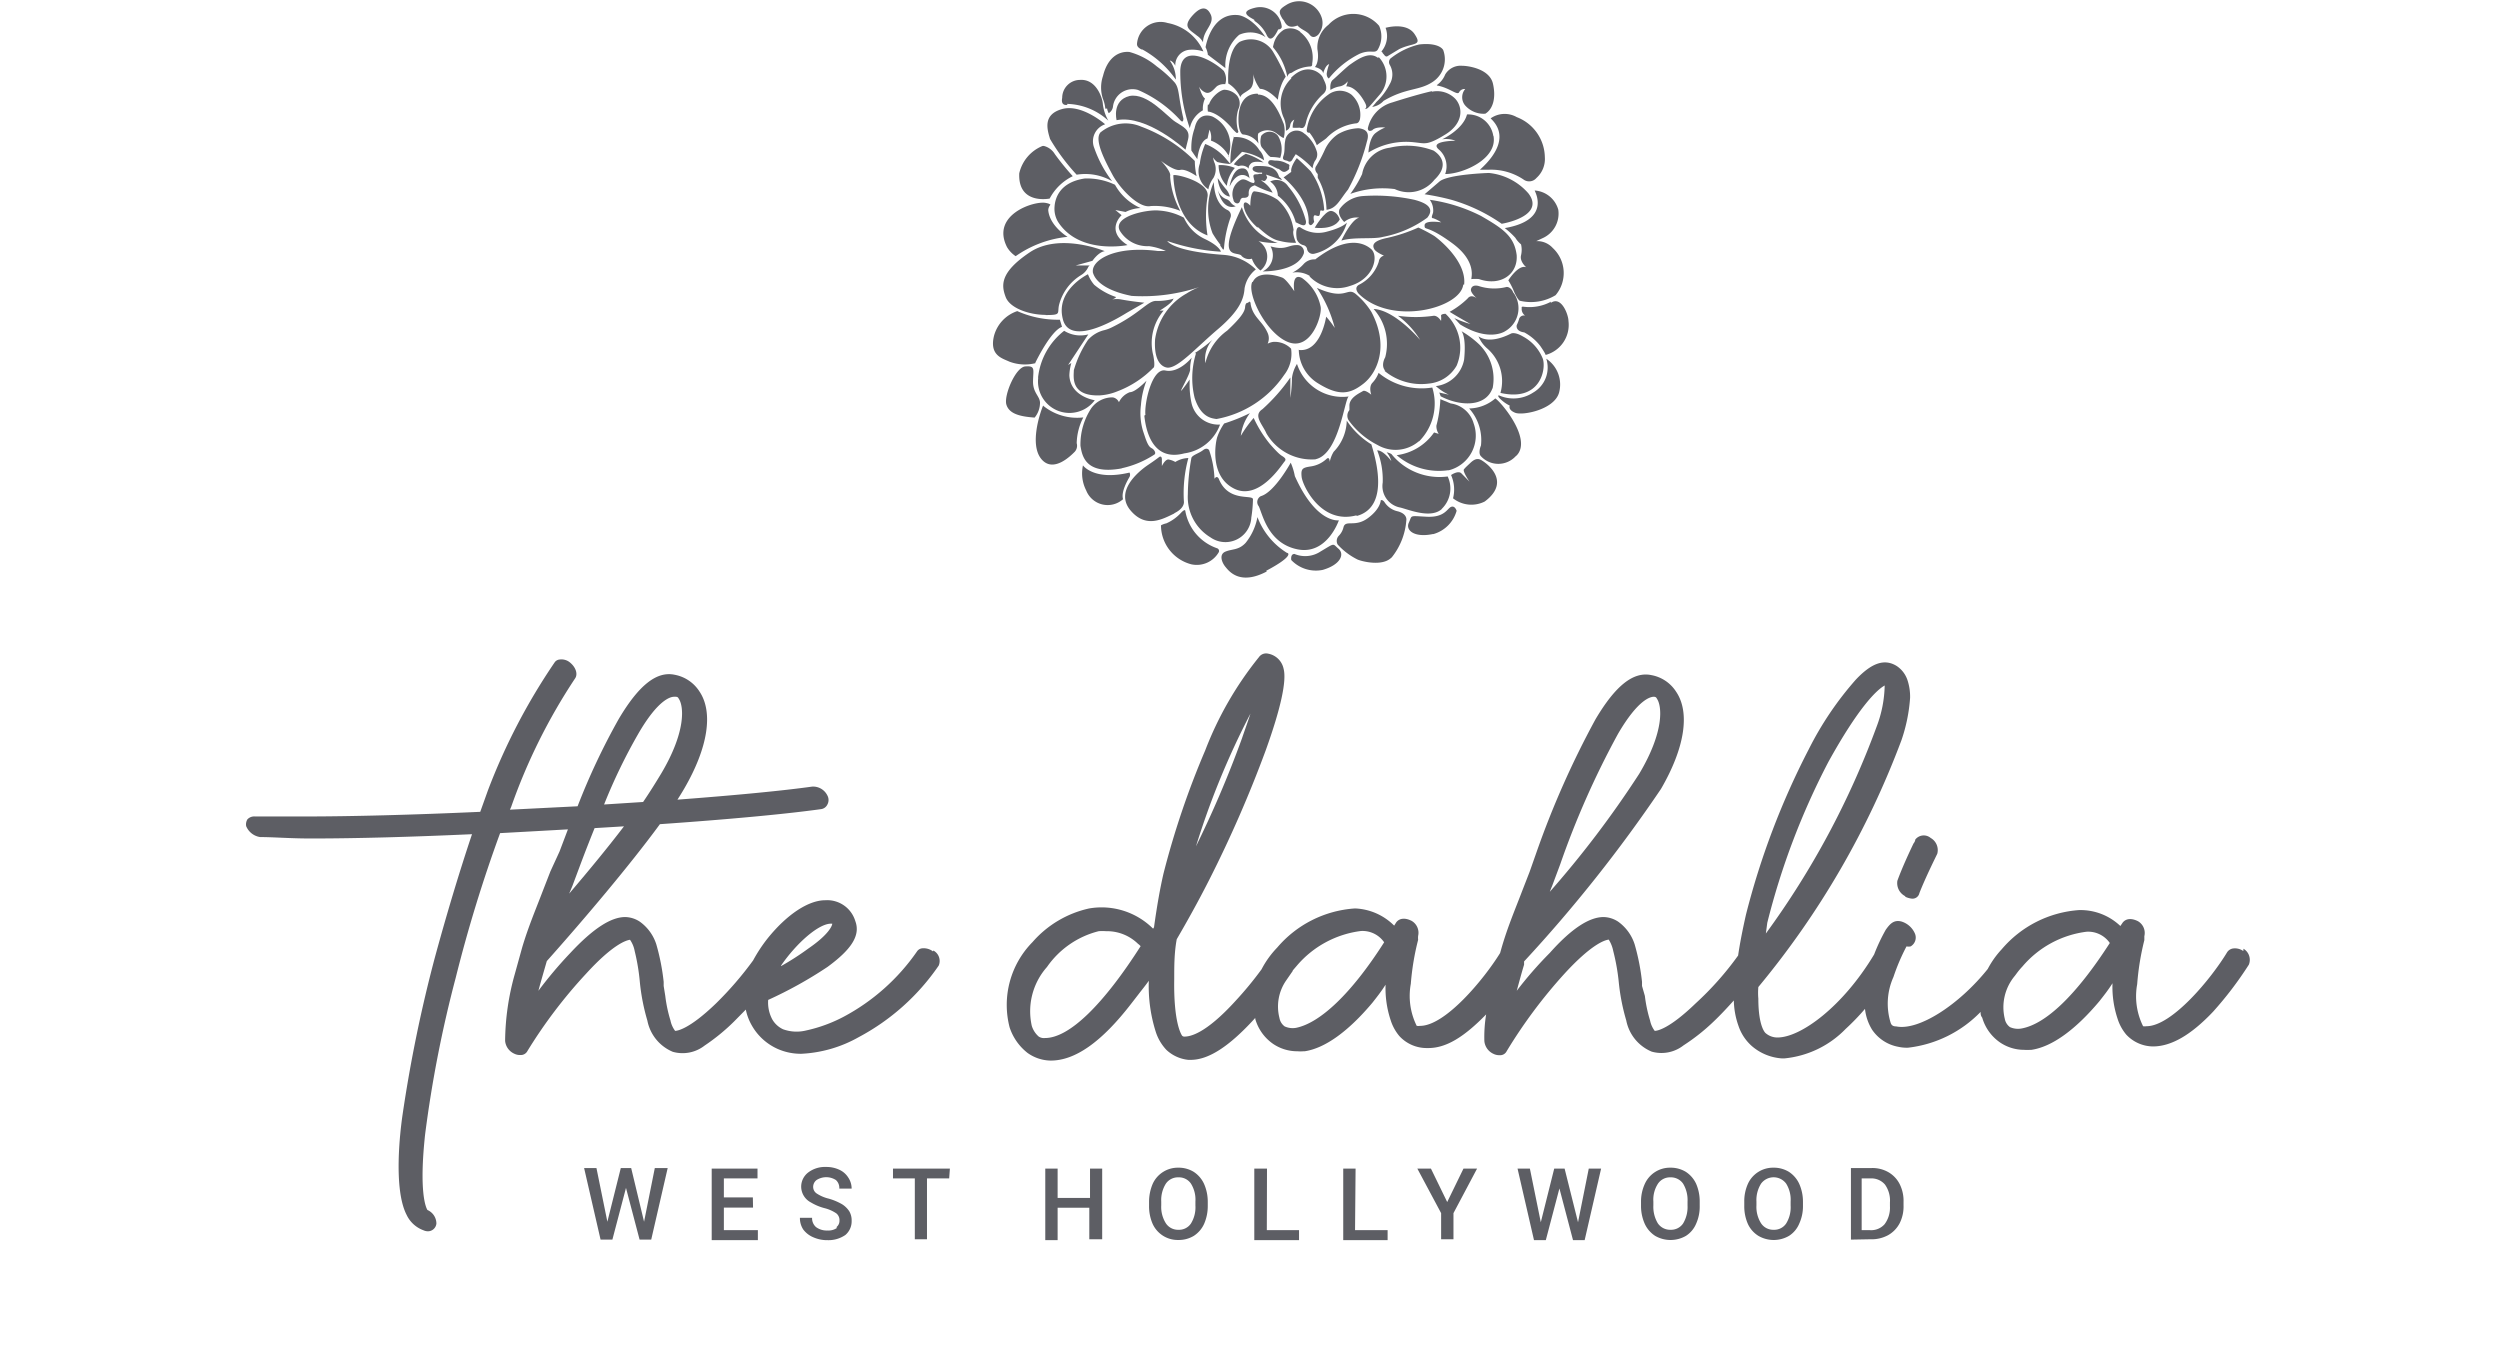 <?xml version="1.0" encoding="UTF-8" standalone="no"?>
<svg
   xmlns:dc="http://purl.org/dc/elements/1.1/"
   xmlns:cc="http://creativecommons.org/ns#"
   xmlns:rdf="http://www.w3.org/1999/02/22-rdf-syntax-ns#"
   xmlns:svg="http://www.w3.org/2000/svg"
   xmlns="http://www.w3.org/2000/svg"
   xml:space="preserve"
   style="enable-background:new 0 0 139.7 76.3;"
   viewBox="0 0 139.7 76.3"
   y="0px"
   x="0px"
   id="Layer_1"
   version="1.1"><defs
   id="defs39"><style
     id="style883">.cls-1{fill:#5d5e64;}</style><style
     id="style958">.cls-1{fill:#5d5e64;}</style><style
     id="style852">.cls-1{fill:#5d5e64;}</style></defs>
<style
   id="style2"
   type="text/css">
	.st0{fill:#5D5E64;}
</style>
<title
   id="title4">Artboard 2</title>















<g
   id="g1155"
   transform="translate(0.756,-0.835)"><path
     id="path858"
     d="m 84.64,8.61 v 0 0 0 M 82,10.32 h 0.43 A 3.26,3.26 0 0 1 84.37,10.86 0.53,0.53 0 0 0 85.1,10.78 1.42,1.42 0 0 0 85.57,9.62 2.44,2.44 0 0 0 84,7.38 1.36,1.36 0 0 0 82.54,7.45 c 0.92,0.86 0.46,1.92 -0.6,2.87"
     class="cls-1" /><path
     id="path860"
     d="m 72.27,8.11 a 0.12,0.12 0 0 0 0.08,0.14 h 0.07 a 2.86,2.86 0 0 1 0.41,0.7 C 73.01,8.8 73.19,8.7 73.36,8.56 A 2.75,2.75 0 0 1 75,7.73 c 0.14,0 0.2,-0.1 0.24,-0.24 a 1.51,1.51 0 0 0 -0.47,-1.36 1.07,1.07 0 0 0 -1.31,0 2.91,2.91 0 0 0 -1.2,2"
     class="cls-1" /><path
     id="path862"
     d="M 71.91,2.62 A 0.89,0.89 0 0 0 71,2.49 a 1.31,1.31 0 0 0 -0.6,0.88 0.13,0.13 0 0 0 0,0.13 3.6,3.6 0 0 1 0.78,1.63 c 0.07,-0.24 0.21,-0.2 0.26,-0.24 a 2,2 0 0 1 1,-0.34 c 0.14,0 0.13,-0.09 0.13,-0.17 A 1.81,1.81 0 0 0 71.89,2.62"
     class="cls-1" /><path
     id="path864"
     d="m 71,2 c 0.16,0.33 0.37,0.4 0.75,0.26 0.19,0.23 0.5,0.29 0.68,0.52 0.18,0.23 0.38,0.08 0.47,0 a 1,1 0 0 0 0.21,-0.93 1.33,1.33 0 0 0 -2,-0.73 C 70.69,1.38 70.67,1.49 70.92,1.9 A 0.54,0.54 0 0 1 71,2"
     class="cls-1" /><path
     id="path866"
     d="m 72.15,8.32 a 0.64,0.64 0 0 0 -1.09,0.39 c -0.06,0.28 0,0.56 -0.1,0.84 -0.1,0.28 0.15,0.22 0.26,0.29 0.11,0.07 0.21,0 0.27,-0.14 l 0.16,-0.25 a 4.8,4.8 0 0 1 0.94,0.79 1.16,1.16 0 0 1 0.13,-0.41 0.57,0.57 0 0 0 0.11,-0.52 2,2 0 0 0 -0.68,-1"
     class="cls-1" /><path
     id="path868"
     d="m 70.41,10.15 0.22,0.11 c 0.15,0 0.26,0.28 0.5,0.14 0.24,-0.14 0.12,-0.17 0.16,-0.27 C 71.33,10.03 71.22,10 71.15,9.97 A 1.26,1.26 0 0 0 70.52,9.81 c -0.14,0 -0.35,-0.09 -0.4,0.07 -0.05,0.16 0.17,0.19 0.29,0.27"
     class="cls-1" /><path
     id="path870"
     d="m 68.55,12.05 a 0.17,0.17 0 0 1 0.2,-0.16 c 0.22,0 0.29,-0.1 0.27,-0.24 0,-0.29 0.12,-0.39 0.34,-0.46 v 0 a 5,5 0 0 0 1,0.41 1.65,1.65 0 0 0 -0.65,-0.68 v 0 h 0.08 c 0.13,0.07 0.18,0 0.24,-0.11 C 70.09,10.7 70,10.7 70,10.59 l 0.89,0.31 -0.08,-0.11 c 0,0 -0.09,-0.06 -0.1,-0.1 -0.18,-0.57 -0.67,-0.57 -1.13,-0.58 -0.13,0 -0.32,0 -0.34,0.14 -0.02,0.14 0.17,0.2 0.31,0.23 h 0.16 0.06 v 0.07 H 69.6 c -0.11,0.07 -0.4,-0.07 -0.29,0.25 0,0.09 0.09,0.17 0,0.26 v 0 c -0.25,0 -0.46,-0.28 -0.71,-0.18 A 0.9,0.9 0 0 0 68.17,12 c 0,0.09 0.09,0.19 0.2,0.2 0.11,0.01 0.16,-0.09 0.18,-0.18"
     class="cls-1" /><path
     id="path872"
     d="m 59.39,10.6 a 3,3 0 0 1 2,0.36 6.68,6.68 0 0 1 -1,-1.86 A 1,1 0 0 1 61,7.78 c 0,0 -1.31,-1.16 -2.41,-0.85 -1.1,0.31 -0.82,1.16 -0.67,1.67 a 11.52,11.52 0 0 0 1.49,2"
     class="cls-1" /><path
     id="path874"
     d="m 58.86,6.64 a 3.53,3.53 0 0 1 2.32,0.94 2.42,2.42 0 0 1 -0.31,-0.94 c 0,-0.21 -0.31,-1.4 -1.27,-1.34 a 1,1 0 0 0 -1,1 c -0.1,0.5 0.3,0.39 0.3,0.39"
     class="cls-1" /><path
     id="path876"
     d="m 61.11,6.9 a 0.71,0.71 0 0 0 0.09,0.26 0.51,0.51 0 0 0 0.24,-0.39 1.1,1.1 0 0 1 1.39,-0.91 6.89,6.89 0 0 1 2.35,1.67 c 0.21,0.25 0.19,-0.08 0.19,-0.08 -0.3,-1.27 -0.21,-1.65 -0.48,-2 a 6.44,6.44 0 0 0 -1,-0.9 4,4 0 0 0 -1.53,-0.81 C 61.75,3.68 61.13,4.06 60.88,5.08 a 2,2 0 0 0 0,1.29 1.94,1.94 0 0 1 0.13,0.54"
     class="cls-1" /><path
     id="path878"
     d="m 63.08,3.6 a 5.5,5.5 0 0 1 1.76,1.53 l 0.11,0.15 A 1.76,1.76 0 0 0 64.61,4.22 c 0,0 0.16,0 0.31,0.29 a 0.86,0.86 0 0 1 0.76,-0.89 2,2 0 0 1 0.81,0.09 2.72,2.72 0 0 0 -2,-1.59 1.32,1.32 0 0 0 -1.71,1.17 c 0,0.06 0,0.19 0.26,0.31"
     class="cls-1" /><path
     id="path880"
     d="m 66.72,3.88 1,0.76 a 2.25,2.25 0 0 1 0.77,-1.86 1.51,1.51 0 0 1 1.47,0.13 C 69.16,1.73 68.44,1.68 68.44,1.68 67.08,1.54 66.69,3.06 66.61,3.47 a 1.42,1.42 0 0 1 0.13,0.41"
     class="cls-1" /><path
     id="path882"
     d="m 66.15,2.84 a 1,1 0 0 1 0.32,0.36 c 0,-0.68 0.65,-1 0.44,-1.53 -0.11,-0.25 -0.38,-0.67 -1,0 -0.62,0.67 -0.19,0.82 0.2,1.14"
     class="cls-1" /><path
     id="path884"
     d="M 65.2,4.7 A 9.5,9.5 0 0 0 65.73,8 1.49,1.49 0 0 1 66.46,7 1.36,1.36 0 0 1 66.58,6.34 C 66.4,6.23 66.25,5.68 66.25,5.68 A 0.72,0.72 0 0 0 66.6,6 c 0.27,0.12 0.5,-0.22 0.65,-0.35 A 0.7,0.7 0 0 1 67.71,5.54 0.91,0.91 0 0 0 67.63,4.8 C 67.11,4.28 65.29,3.19 65.2,4.74"
     class="cls-1" /><path
     id="path886"
     d="m 69.34,2 a 1.92,1.92 0 0 1 0.69,0.8 c 0.24,0.49 0.53,-0.09 0.64,-0.32 0,0 0.25,0 0.19,-0.22 a 1.21,1.21 0 0 0 -1.45,-1 c -1.08,0.25 -0.19,0.59 -0.07,0.69"
     class="cls-1" /><path
     id="path888"
     d="m 57.1,21.1 c 0,0 0.86,-1.79 1.49,-2 l -0.12,-0.4 a 5.56,5.56 0 0 1 -2.38,-0.48 2,2 0 0 0 -1.3,1.38 c -0.27,1.1 0.47,1.26 0.85,1.44 a 2.44,2.44 0 0 0 1.46,0.09"
     class="cls-1" /><path
     id="path890"
     d="m 56.56,21.31 c -0.55,0 -1.23,1.62 -1.08,2.13 0.15,0.51 0.73,0.67 1.58,0.73 a 1.32,1.32 0 0 0 0.3,-0.82 c 0,-0.38 -0.4,-0.55 -0.39,-1.21 0.01,-0.66 0.14,-0.87 -0.41,-0.83"
     class="cls-1" /><path
     id="path892"
     d="m 57.54,23.48 c -0.17,0.4 -0.78,2.18 -0.11,3 0.67,0.82 1.67,-0.2 1.87,-0.4 a 0.5,0.5 0 0 0 0.11,-0.48 3.3,3.3 0 0 1 0.37,-1.44 3,3 0 0 1 -2.24,-0.65"
     class="cls-1" /><path
     id="path894"
     d="m 57.26,21.94 a 1.76,1.76 0 0 0 3.16,1.26 c 0,0 -1.37,-0.2 -1.42,-1.39 a 2.82,2.82 0 0 1 0.11,-0.69 l -0.18,0.11 1.13,-1.71 a 1.71,1.71 0 0 1 -1.35,-0.2 3.83,3.83 0 0 0 -1.46,2.62"
     class="cls-1" /><path
     id="path896"
     d="m 58.64,18.69 c 0.45,1.64 3.4,-0.28 3.61,-0.4 l 0.94,-0.54 c 0,0 -0.7,-0.07 -1.29,-0.18 a 1.37,1.37 0 0 0 -0.51,0 c 0,0 0.23,-0.08 0.21,-0.14 a 3.72,3.72 0 0 1 -1.21,-0.68 1.93,1.93 0 0 1 -0.35,-0.59 c 0,0 -1.84,0.89 -1.4,2.52"
     class="cls-1" /><path
     id="path898"
     d="m 64.84,17.52 a 3.17,3.17 0 0 1 -1,0.13 c -0.47,0 -0.89,0.7 -2.45,1.47 a 2.14,2.14 0 0 1 -0.42,0.16 1.77,1.77 0 0 0 -0.93,0.55 6.07,6.07 0 0 0 -0.79,1.69 c 0,0.34 -0.22,1.46 1.44,1.41 a 3.12,3.12 0 0 0 1,-0.23 5.57,5.57 0 0 0 2,-1.31 c 0,0 0.13,0 0,-0.69 a 2.79,2.79 0 0 1 0.58,-2.51 h -0.22 c 0,0 0.68,-0.4 0.75,-0.63"
     class="cls-1" /><path
     id="path900"
     d="m 61.93,27 a 5.51,5.51 0 0 0 1.8,-0.75 c 0,0 0.15,-0.06 0,-0.26 -0.15,-0.2 -0.26,0 -0.51,-0.76 l -0.1,-0.3 A 3.47,3.47 0 0 1 63,23.47 4.68,4.68 0 0 1 63.31,22.11 c 0,0 -0.62,0.65 -0.93,0.64 a 1.11,1.11 0 0 0 -0.61,0.56 0.46,0.46 0 0 0 -0.35,-0.27 1.46,1.46 0 0 0 -1.19,0.6 3.68,3.68 0 0 0 -0.61,2.11 c 0.09,0.51 0.24,1.64 2.3,1.26"
     class="cls-1" /><path
     id="path902"
     d="m 62.37,27.24 c -2,0.48 -2.61,-0.4 -2.61,-0.4 a 2.1,2.1 0 0 0 0.18,1.4 1.29,1.29 0 0 0 2.06,0.49 c -0.13,-0.42 0.29,-1.12 0.36,-1.24 a 0.26,0.26 0 0 0 0,-0.25"
     class="cls-1" /><path
     id="path904"
     d="m 64.85,29.52 c 0.63,-0.3 0.55,-0.67 0.55,-0.67 a 7.45,7.45 0 0 1 0.25,-2.42 1.46,1.46 0 0 0 -0.73,0.22 1.13,1.13 0 0 0 -0.39,-0.14 c -0.19,0 -0.36,0.37 -0.36,0.37 V 26.5 c 0,0 0,-0.15 -0.08,-0.15 -0.08,0 0,0 -0.67,0.45 -0.67,0.45 -1.87,1.53 -1,2.56 0.87,1.03 1.81,0.47 2.46,0.16"
     class="cls-1" /><path
     id="path906"
     d="m 65.82,32.37 a 1.42,1.42 0 0 0 1.53,-0.68 0.16,0.16 0 0 0 -0.1,-0.22 2.69,2.69 0 0 1 -1.77,-2.08 c 0,0 0,-0.16 -0.25,0.11 a 2.47,2.47 0 0 1 -0.81,0.58 1.06,1.06 0 0 0 -0.3,0.11 2.26,2.26 0 0 0 1.7,2.18"
     class="cls-1" /><path
     id="path908"
     d="m 69.17,29.74 a 7.39,7.39 0 0 0 0.09,-1 c 0,-0.3 -1.38,0.19 -1.91,-1.15 0,0 -0.1,-0.22 -0.24,0 a 5.49,5.49 0 0 0 -0.3,-1.6 c 0,0 -0.11,-0.18 -0.34,0 -0.23,0.18 -0.59,0.27 -0.65,0.43 a 12.13,12.13 0 0 0 -0.2,2.05 2.63,2.63 0 0 0 1.26,2.39 1.45,1.45 0 0 0 2.29,-1.15"
     class="cls-1" /><path
     id="path910"
     d="m 63.19,24.06 c 0.07,0.7 0.39,2.6 2.23,2.11 a 2.48,2.48 0 0 0 2,-1.61 1.54,1.54 0 0 1 -1.6,-1.23 4.7,4.7 0 0 1 -0.1,-1 v -0.29 a 7.31,7.31 0 0 1 -0.44,0.6 c -0.2,0.22 0.49,-0.92 0.47,-1.17 a 2.14,2.14 0 0 1 0.09,-0.65 c 0,0 -0.71,0.88 -1.47,0.72 -0.76,-0.16 -1.19,1.85 -1.12,2.48"
     class="cls-1" /><path
     id="path912"
     d="m 60.3,16 c 0.13,0.63 0.92,1.12 2.18,1.37 a 10,10 0 0 0 4,-0.57 3.84,3.84 0 0 0 -0.92,0.43 3.49,3.49 0 0 0 -1.77,2.57 c -0.1,1.61 0.72,1.58 0.72,1.58 0.59,0 1.58,-1.12 2.79,-2.15 1.21,-1.03 1.45,-1.69 1.49,-2.28 a 1.72,1.72 0 0 1 0.63,-1.06 2.86,2.86 0 0 0 -1.76,-0.81 C 64.75,14.88 64.47,14.3 64.47,14.3 a 11,11 0 0 0 3,0.6 c 0,0 -0.07,-0.32 -0.92,-0.72 A 2.39,2.39 0 0 1 65.4,13 3.39,3.39 0 0 0 64,12.6 c -0.62,-0.07 -2.57,0.31 -2.19,1.11 a 1.8,1.8 0 0 0 1.64,0.88 3.41,3.41 0 0 1 0.94,0.27 h -0.45 c -2.52,-0.32 -3.75,0.58 -3.62,1.2"
     class="cls-1" /><path
     id="path914"
     d="m 60.72,8.26 c -0.32,0.43 0.27,1.56 0.69,2.34 0.42,0.78 1.48,1.89 2.13,1.75 a 3.76,3.76 0 0 1 1.66,0.27 4.61,4.61 0 0 1 -0.57,-1.94 c 0.08,-0.25 -0.51,-0.86 -0.51,-0.86 0,0 0.74,0.59 1.07,0.51 0.33,-0.08 0.92,0.35 0.92,0.35 a 4.11,4.11 0 0 1 -0.1,-0.85 8.32,8.32 0 0 0 -3,-1.92 2.2,2.2 0 0 0 -2.3,0.35"
     class="cls-1" /><path
     id="path916"
     d="m 64.81,10.62 c 0,0 0,2.66 1.91,3.37 a 6.86,6.86 0 0 1 0,-2.15 c 0.16,-0.83 -1.7,-1.27 -1.89,-1.22"
     class="cls-1" /><path
     id="path918"
     d="m 62.36,6.2 c -1,0.25 -0.72,1.35 -0.72,1.35 1.69,-0.33 3.85,1.65 3.85,1.65 L 65.63,8.64 C 65.77,8.09 65.39,7.94 64.92,7.64 64.45,7.34 63.36,6 62.36,6.2"
     class="cls-1" /><path
     id="path920"
     d="M 67.87,9.6 A 1.78,1.78 0 0 0 67,7.35 C 67,7.35 66.21,7 66,8 a 3.23,3.23 0 0 0 -0.18,1.25 l 0.33,0.48 c 0,0 0.09,-1 0.57,-1.16 l 0.11,-0.49 a 1,1 0 0 1 0.08,0.61 1.88,1.88 0 0 1 1,0.87"
     class="cls-1" /><path
     id="path922"
     d="M 68.54,3.16 C 67.75,3.64 67.88,5.5 67.88,5.5 a 1.74,1.74 0 0 1 0.67,0.76 c 0.09,-0.19 0.22,-0.21 0.52,-0.43 0.3,-0.22 0.2,-0.86 0.2,-0.86 a 2.21,2.21 0 0 0 0.38,0.83 c 0.46,0 1,0.61 1,0.61 A 3.48,3.48 0 0 1 70.83,5.63 2.17,2.17 0 0 1 71.09,5.12 11,11 0 0 0 70.37,3.71 1.45,1.45 0 0 0 68.55,3.16"
     class="cls-1" /><path
     id="path924"
     d="m 66.74,6.68 a 1.53,1.53 0 0 0 0,0.39 c 0,0 0.51,0 1.28,0.85 a 2.2,2.2 0 0 0 0.31,0.33 0.07,0.07 0 0 0 0.11,-0.07 2.12,2.12 0 0 1 0,-1.24 0.72,0.72 0 0 0 -0.06,-0.75 1,1 0 0 0 -0.71,-0.34 c -0.22,0 -0.73,0.38 -0.87,0.83"
     class="cls-1" /><path
     id="path926"
     d="M 68.2,8.46 A 5.1,5.1 0 0 0 68,10 C 68.1,9.88 68.65,9.32 68.65,9.32 A 3.2,3.2 0 0 1 69.88,9.79 0.94,0.94 0 0 0 69.62,9.23 1.53,1.53 0 0 0 68.16,8.5"
     class="cls-1" /><path
     id="path928"
     d="M 66.08,20.57 A 4.67,4.67 0 0 0 66,23.07 c 0.36,1.13 1,1.14 1.22,1.18 a 5.84,5.84 0 0 0 3.78,-2.46 1.92,1.92 0 0 0 0.39,-1.47 1.28,1.28 0 0 0 -1,-0.38 1,1 0 0 0 -0.31,0.1 0.72,0.72 0 0 0 0,-0.6 c -0.29,-0.67 -0.82,-0.87 -0.95,-1.61 0,0 0,-0.25 -0.15,-0.07 0,0 -0.14,-0.05 -0.16,0.24 -0.02,0.29 -0.32,0.67 -1,1.31 a 3.11,3.11 0 0 0 -1.22,1.82 1.6,1.6 0 0 1 0.4,-1.31 7.52,7.52 0 0 1 -1,0.75"
     class="cls-1" /><path
     id="path930"
     d="m 70,32.73 c 1.51,-0.8 1.26,-1 1.16,-1 a 4.05,4.05 0 0 1 -1.65,-2 3.23,3.23 0 0 1 -0.66,1.44 c -0.39,0.42 -0.75,0.33 -1.13,0.49 -0.38,0.16 -0.19,0.62 0,0.85 0.19,0.23 0.8,1.06 2.31,0.26"
     class="cls-1" /><path
     id="path932"
     d="m 68.19,28.13 c 1.41,0.73 2.7,-1.36 2.83,-1.5 0.13,-0.14 0,-0.22 -0.08,-0.28 -0.08,-0.06 -0.17,-0.06 -0.73,-0.7 a 6.71,6.71 0 0 1 -0.91,-1.46 6.66,6.66 0 0 0 -0.72,1 2.63,2.63 0 0 1 0.51,-1.27 10,10 0 0 1 -1.44,0.58 3.14,3.14 0 0 0 -0.38,0.74 c -0.08,0.2 -0.49,2.17 0.92,2.89"
     class="cls-1" /><path
     id="path934"
     d="m 57.9,11.93 a 2.88,2.88 0 0 1 1.29,-1.25 14.83,14.83 0 0 1 -1,-1.23 A 1,1 0 0 0 57.61,9 0.2,0.2 0 0 0 57.48,9 2.17,2.17 0 0 0 56.2,10.52 c -0.08,1.78 1.7,1.41 1.7,1.41"
     class="cls-1" /><path
     id="path936"
     d="m 56,15.15 a 6.09,6.09 0 0 1 2.9,-1.08 c 0,0 -1,-0.6 -1.08,-1.49 a 0.49,0.49 0 0 1 0.12,-0.3 c 0,0 0,-0.06 -0.28,-0.11 -0.67,-0.11 -3.06,0.68 -2.14,2.48 a 1.57,1.57 0 0 0 0.48,0.5"
     class="cls-1" /><path
     id="path938"
     d="m 59.85,10.81 c -1.36,0.21 -1.65,1.06 -1.68,1.6 a 1.43,1.43 0 0 0 0.19,0.81 c 1.19,1.87 3.89,1.31 3.89,1.31 -1.28,-0.81 -0.33,-1.67 -0.33,-1.67 l -0.35,-0.29 0.57,0.11 a 2.08,2.08 0 0 1 0.84,-0.22 3,3 0 0 1 -1.43,-1.3 3.62,3.62 0 0 0 -1.7,-0.35"
     class="cls-1" /><path
     id="path940"
     d="m 57.67,18.44 c 0.89,0 0.65,-0.08 0.75,-0.55 a 2.75,2.75 0 0 1 1.23,-1.68 1,1 0 0 0 0.4,-0.44 0.22,0.22 0 0 1 0.09,-0.1 h -0.79 l 0.94,-0.26 c 0,0 0.33,-0.49 0.69,-0.54 0,0 -2.52,-1.06 -4.2,0.07 -1.68,1.13 -1.58,1.85 -1.34,2.49 0.24,0.64 1.34,1 2.23,1"
     class="cls-1" /><path
     id="path942"
     d="m 66.77,11.4 a 1.52,1.52 0 0 1 0.28,-0.62 1,1 0 0 0 0.08,-0.8 1.29,1.29 0 0 1 -0.1,-0.35 0.83,0.83 0 0 0 0.24,0.26 A 4,4 0 0 0 68,10 L 67.77,9.73 a 2.87,2.87 0 0 0 -1.18,-0.85 4,4 0 0 0 -0.3,1.1 1.21,1.21 0 0 0 0.49,1.44"
     class="cls-1" /><path
     id="path944"
     d="m 67.41,14.54 c 0.17,0.19 0.19,0.34 0.23,0.17 A 6.75,6.75 0 0 1 68,13 0.33,0.33 0 0 0 67.83,12.57 c -0.3,-0.14 -0.72,-0.53 -0.76,-1.56 a 3.79,3.79 0 0 0 -0.07,2.86 6.39,6.39 0 0 0 0.46,0.67"
     class="cls-1" /><path
     id="path946"
     d="M 68.3,12.36 A 0.62,0.62 0 0 1 68,12.13 0.46,0.46 0 0 0 67.76,11.96 0.79,0.79 0 0 1 67.29,11.43 c 0.31,1.27 1,0.93 1,0.93"
     class="cls-1" /><path
     id="path948"
     d="m 68.59,15.1 a 0.58,0.58 0 0 0 0.61,0.19 1.35,1.35 0 0 0 0.48,0.66 1,1 0 0 0 -0.11,-1.64 4.29,4.29 0 0 0 1.07,0.1 3,3 0 0 1 -2,-2 c -1.51,3.12 -0.26,2.41 0,2.73"
     class="cls-1" /><path
     id="path950"
     d="m 67.34,10.08 a 1.69,1.69 0 0 0 0.46,1.14 1.83,1.83 0 0 1 0.45,-1 2.11,2.11 0 0 0 -0.91,-0.16"
     class="cls-1" /><path
     id="path952"
     d="m 67.29,10.82 c 0,0 0.07,0.92 0.68,1 a 1,1 0 0 0 -0.24,-0.44 c -0.21,-0.25 -0.44,-0.59 -0.44,-0.59"
     class="cls-1" /><path
     id="path954"
     d="m 69.86,9.92 a 3.28,3.28 0 0 0 -1,-0.49 2.06,2.06 0 0 0 -0.67,0.59 l 0.26,0.1 a 0.54,0.54 0 0 1 0.59,0.15 c 0,0 -0.08,-0.12 0.11,-0.3 0.19,-0.18 0.72,-0.05 0.72,-0.05"
     class="cls-1" /><path
     id="path956"
     d="m 69.08,10.83 c -0.07,-0.3 -0.1,-0.67 -0.54,-0.57 -0.44,0.1 -0.59,1 -0.59,1 0.54,-1.11 1.13,-0.46 1.13,-0.46"
     class="cls-1" /><path
     id="path958"
     d="m 69.8,16 c 0,0 1.92,0.05 2.3,-1 a 0.38,0.38 0 0 0 -0.4,-0.47 c -0.49,0 -0.63,0.31 -1.46,0.07 A 1,1 0 0 1 69.8,16"
     class="cls-1" /><path
     id="path960"
     d="m 69.22,16.59 c -0.32,0.66 0.81,2.95 2.06,3.38 1.25,0.43 1.86,-1.53 1.76,-2 A 2.59,2.59 0 0 0 72,16.37 c -0.61,-0.32 -0.43,0.74 -0.43,0.74 0,0 -0.45,-0.68 -0.67,-0.76 0,0 -1.29,-0.52 -1.65,0.24"
     class="cls-1" /><path
     id="path962"
     d="m 72.41,16.27 a 2.15,2.15 0 0 0 2.28,0.54 c 1.32,-0.39 1.62,-1.67 1.17,-2.06 -0.45,-0.39 -1.43,-0.72 -3.12,0.58 a 0.81,0.81 0 0 0 -0.64,0.25 2.08,2.08 0 0 1 -0.64,0.49 1.41,1.41 0 0 1 1,0.2"
     class="cls-1" /><path
     id="path964"
     d="m 71.82,20.35 a 2.24,2.24 0 0 0 1.1,1.92 c 1.17,0.72 1.78,0.58 2.52,0 0.74,-0.58 1.46,-2.06 0.44,-4 a 4.19,4.19 0 0 0 -0.87,-1 c -0.51,-0.43 -0.53,0.4 -2.18,-0.35 a 7.17,7.17 0 0 1 1,2.24 5.43,5.43 0 0 0 -0.48,-0.63 c 0,0 -0.29,2 -1.52,1.86"
     class="cls-1" /><path
     id="path966"
     d="m 72.74,26.5 c 1.33,-0.26 1.63,-3.35 1.87,-3.51 a 2.67,2.67 0 0 1 -2.89,-1.82 2,2 0 0 0 -0.28,0.77 8.39,8.39 0 0 1 -0.09,1.13 v -1.14 a 10.23,10.23 0 0 1 -1.56,1.77 c -0.54,0.35 0,0.84 0.22,1.35 a 2.93,2.93 0 0 0 2.78,1.45"
     class="cls-1" /><path
     id="path968"
     d="m 74.06,29.91 c 0,0 -1.26,0.21 -2.46,-2.47 a 3.4,3.4 0 0 0 -0.23,-0.75 c 0,0 -0.9,1.65 -1.67,1.87 a 0.37,0.37 0 0 0 -0.12,0.56 c 0.21,0.41 0.5,2.07 2.16,2.41 1.66,0.34 2.32,-1.62 2.32,-1.62"
     class="cls-1" /><path
     id="path970"
     d="m 75.05,29.67 c 2,-0.54 0.93,-3.6 0.83,-4 a 4.47,4.47 0 0 1 -1.38,-1.33 2.57,2.57 0 0 1 -0.73,1.74 1.7,1.7 0 0 0 -0.22,0.57 c 0,0 0,-0.32 -0.17,-0.18 a 1.63,1.63 0 0 1 -0.9,0.43 c -0.46,0.07 -0.55,0.13 -0.5,0.59 0.05,0.46 1.07,2.68 3.07,2.14"
     class="cls-1" /><path
     id="path972"
     d="m 77,32 a 3.76,3.76 0 0 0 0.83,-2.09 c 0,0 0.08,-0.35 -0.47,-0.5 a 1.17,1.17 0 0 1 -0.74,-0.5 C 76.5,28.73 76.4,28.79 76.4,28.79 c 0,0 0,0.47 -0.72,1 -0.72,0.53 -1.24,0.07 -1.36,0.5 a 1,1 0 0 1 -0.26,0.48 0.42,0.42 0 0 0 -0.07,0.49 3.75,3.75 0 0 0 1.11,0.84 c 0.22,0.1 1.39,0.41 1.9,-0.11"
     class="cls-1" /><path
     id="path974"
     d="m 73.16,32.68 c 1,-0.29 1.23,-0.88 0.88,-1.18 -0.35,-0.3 -0.17,-0.34 -1,0.15 a 1.55,1.55 0 0 1 -1.46,0.14 c -0.24,0 -0.18,0.34 -0.18,0.34 a 1.9,1.9 0 0 0 1.76,0.55"
     class="cls-1" /><path
     id="path976"
     d="m 79.34,30.68 a 1.88,1.88 0 0 0 1.3,-1.3 c 0,0 -0.09,-0.31 -0.31,-0.22 -0.22,0.09 -0.35,0.6 -1.36,0.55 -1.01,-0.05 -0.8,-0.1 -1,0.33 -0.2,0.43 0.31,0.85 1.33,0.64"
     class="cls-1" /><path
     id="path978-6"
     d="m 79.82,29.26 a 1.58,1.58 0 0 0 0.32,-1.8 3.45,3.45 0 0 1 -3.14,-1.25 0.81,0.81 0 0 0 -0.27,-0.1 1.3,1.3 0 0 1 0.26,0.49 c 0,0 -0.43,-0.6 -0.79,-0.6 a 4.47,4.47 0 0 1 0.31,1.8 1.22,1.22 0 0 0 1,1.4 c 0.55,0.15 1.69,0.61 2.29,0.09"
     class="cls-1" /><path
     id="path980-7"
     d="m 78.55,25.49 a 3,3 0 0 0 0.73,-3 3.77,3.77 0 0 1 -3,-0.82 1.63,1.63 0 0 1 -0.34,0.55 c -0.23,0.23 -0.07,0.67 -0.07,0.67 0,0 -0.34,-0.29 -0.47,-0.2 -0.13,0.09 -0.77,0.35 -0.75,0.83 v 0.23 a 0.49,0.49 0 0 0 -0.05,0.56 4.47,4.47 0 0 0 1.62,1.39 2,2 0 0 0 2.3,-0.2"
     class="cls-1" /><path
     id="path982"
     d="m 76.6,21.55 a 3.22,3.22 0 0 0 2.48,0.72 2,2 0 0 0 1.56,-1 2.59,2.59 0 0 0 -0.62,-2.9 c 0,0 -0.27,0 -0.25,0.12 0.02,0.12 0,0.28 0,0.28 0,0 -0.17,-0.3 -0.41,-0.29 a 7,7 0 0 1 -2,0 4.77,4.77 0 0 1 1.24,1.35 c 0,0 -1.4,-1.67 -2.6,-1.73 a 2.92,2.92 0 0 1 0.65,2.7 c 0,0 -0.27,0.45 0,0.75"
     class="cls-1" /><path
     id="path984"
     d="m 81.06,16.74 c 0.15,-1.31 -1.44,-2.56 -1.67,-2.72 a 8.42,8.42 0 0 0 -0.89,-0.47 8.93,8.93 0 0 1 -1.74,0.58 c -0.89,0.18 -0.81,0.46 -0.72,0.63 0.09,0.17 0.54,0.36 0.54,0.36 a 0.39,0.39 0 0 0 -0.29,0.34 2.19,2.19 0 0 1 -1.11,1.29 c -0.32,0.19 0,0.51 0,0.51 1.85,1.81 5.68,0.79 5.83,-0.52"
     class="cls-1" /><path
     id="path986"
     d="m 80.18,27.12 a 2,2 0 0 0 1.41,-2.63 1.55,1.55 0 0 0 -1.28,-1.11 l -0.58,-0.24 a 6.76,6.76 0 0 1 -0.22,1.48 0.77,0.77 0 0 0 0.13,0.46 L 79.38,25 a 3,3 0 0 1 -2.09,1.27 3.63,3.63 0 0 0 2.89,0.84"
     class="cls-1" /><path
     id="path988-5"
     d="m 82.65,22.54 a 2.7,2.7 0 0 0 -0.74,-2.45 5.33,5.33 0 0 0 -1,-0.75 c 0,0 0.28,0.27 0.15,1.58 a 1.82,1.82 0 0 1 -1.58,1.49 2.77,2.77 0 0 0 0.73,0.48 l -0.54,-0.12 0.08,0.21 c 1.07,0.56 2.5,0.62 2.89,-0.44"
     class="cls-1" /><path
     id="path990-3"
     d="m 83.82,17.22 c -0.14,-0.38 -0.39,-0.35 -0.39,-0.35 a 2.8,2.8 0 0 1 -1.55,-0.05 c -0.24,-0.07 -0.41,0 -0.44,0.19 -0.03,0.19 0.34,0.51 0.34,0.51 0,0 -0.31,-0.29 -0.53,0 a 4.72,4.72 0 0 1 -1,0.74 c 0.33,0.21 1.16,0.68 1.16,0.68 a 5.91,5.91 0 0 1 -0.9,-0.33 l 0.32,0.35 c 1.61,1 2.51,0.39 2.51,0.39 a 1.48,1.48 0 0 0 0.49,-2.14"
     class="cls-1" /><path
     id="path992-5"
     d="m 82.21,28.86 c 1.57,-1.17 0,-2.22 -0.22,-2.33 -0.22,-0.11 -0.4,0 -0.59,0.18 -0.19,0.18 -0.26,0.24 -0.35,0.35 -0.09,0.11 0.31,0.69 0.31,0.69 l -0.45,-0.46 c -0.18,-0.19 -0.58,0.09 -0.58,0.09 a 2,2 0 0 1 0.11,1.3 1.65,1.65 0 0 0 1.77,0.18"
     class="cls-1" /><path
     id="path994-6"
     d="m 84,26.28 c 0.87,-0.92 -0.89,-3 -1.2,-3.18 a 2.29,2.29 0 0 1 -1.46,0.56 2.64,2.64 0 0 1 0.66,2.07 c 0,0 -0.18,0.42 0,0.6 a 1.32,1.32 0 0 0 1.94,0"
     class="cls-1" /><path
     id="path996-2"
     d="m 85.46,20.89 a 2.42,2.42 0 0 0 -1.11,-1.25 c -0.49,-0.29 -0.68,-0.16 -0.68,-0.16 -1.3,0.65 -1.81,0.14 -1.81,0.14 a 1.75,1.75 0 0 0 0.47,0.67 2.42,2.42 0 0 1 0.76,2.5 c 2.21,0.51 2.56,-1.29 2.37,-1.9"
     class="cls-1" /><path
     id="path998"
     d="m 86.36,22.79 a 1.73,1.73 0 0 0 -0.71,-1.91 1.61,1.61 0 0 1 -0.73,1.89 2,2 0 0 1 -1.91,0.16 c -0.19,0 0.25,0.41 0.6,0.57 0,0 -0.12,0.23 0.3,0.4 0.42,0.17 2.17,-0.17 2.45,-1.11"
     class="cls-1" /><path
     id="path1000"
     d="m 85.92,17.69 a 2.54,2.54 0 0 1 -1.57,0.28 c -0.11,0 -0.07,0.07 -0.07,0.07 a 0.44,0.44 0 0 0 0.19,0.43 0.29,0.29 0 0 0 -0.33,0.16 A 2.07,2.07 0 0 1 84,19 c 0,0 -0.1,0.34 0.42,0.41 a 2.81,2.81 0 0 1 0.89,0.75 c 0.33,0.48 0.3,0.51 0.3,0.51 a 1.74,1.74 0 0 0 1.28,-1.9 c 0,-0.34 -0.4,-1.44 -1,-1"
     class="cls-1" /><path
     id="path1002"
     d="M 84,15.13 C 83.88,14.04 83.23,13.61 82,12.9 a 9.12,9.12 0 0 0 -2.86,-0.9 1,1 0 0 1 0.19,0.66 c 0,0.13 -0.17,0.37 0,0.37 a 1.82,1.82 0 0 1 0.45,0.23 c 0,0 -0.93,-0.15 -0.93,0.17 0,0.32 0.08,-0.08 1.55,1 1.47,1.08 1,2.05 1.07,2 a 2.3,2.3 0 0 1 0.42,0 c 1.23,0.43 2.22,-0.3 2.1,-1.4"
     class="cls-1" /><path
     id="path1004"
     d="m 70.23,9.61 a 2.32,2.32 0 0 1 0.55,0.05 1.46,1.46 0 0 0 -0.12,-1.23 0.59,0.59 0 0 0 -0.94,0 c 0,0 -0.13,0.46 0.06,0.67 0.19,0.21 0.33,0.45 0.45,0.49"
     class="cls-1" /><path
     id="path1006"
     d="m 69.52,13.51 c 0.71,0.66 1,0.74 1.29,0.8 a 3.11,3.11 0 0 0 0.86,0.09 c 0,0 -0.23,-0.49 -0.14,-0.71 A 2.78,2.78 0 0 0 70.64,12 2.93,2.93 0 0 0 69.36,11.53 c 0,0 -0.23,-0.11 -0.25,0.8 0,0 -0.22,-0.26 -0.33,-0.16 -0.11,0.1 0,0.74 0.74,1.39"
     class="cls-1" /><path
     id="path1008"
     d="m 71.64,13.26 c 0.1,0 0.62,0.41 0.58,-0.07 a 4.85,4.85 0 0 0 -1,-1.95 0.77,0.77 0 0 0 -1,-0.26 1,1 0 0 1 0.43,0.79 2.84,2.84 0 0 1 1,1.49"
     class="cls-1" /><path
     id="path1010"
     d="m 72.1,14.54 a 0.27,0.27 0 0 1 0.18,0.19 0.33,0.33 0 0 0 0.42,0.28 2.48,2.48 0 0 0 1.81,-1.74 c 0,0 -0.19,0.27 -1.12,0.51 a 1.77,1.77 0 0 1 -1.5,-0.25 c -0.32,-0.07 -0.18,0.67 -0.18,0.67 a 0.52,0.52 0 0 0 0.39,0.34"
     class="cls-1" /><path
     id="path1012"
     d="m 73.62,12.62 c -0.36,0 -0.91,0.94 -0.91,0.94 0,0 1.06,0.16 1.4,-0.46 0,0 -0.12,-0.44 -0.49,-0.48"
     class="cls-1" /><path
     id="path1014"
     d="m 79,13 c 0.47,-0.58 -0.15,-0.85 -0.72,-1 a 10.29,10.29 0 0 0 -2.88,-0.21 1.76,1.76 0 0 0 -1.3,0.73 c -0.15,0.33 0.26,0.72 0.26,0.72 A 1.05,1.05 0 0 1 75.2,13 c -0.45,0.09 -1,1.28 -1,1.28 0.7,-0.22 1.8,-0.06 2.33,-0.21 A 6.12,6.12 0 0 0 79,13"
     class="cls-1" /><path
     id="path1016"
     d="m 72.37,13.29 c 0,0 0.08,0.32 0.31,-0.06 0,0 -0.11,-0.42 0.08,-0.36 0.19,0.06 0.23,0.06 0.25,-0.17 0.02,-0.23 0.12,0 0.23,-0.13 A 4.25,4.25 0 0 0 72.49,10.41 C 72.04,9.95 71.71,9.67 71.71,9.67 c 0,0 -0.37,0.48 -0.31,0.77 l -0.43,0.31 c 0,0 1.48,1.21 1.4,2.54"
     class="cls-1" /><path
     id="path1018"
     d="M 75.18,8 A 2.45,2.45 0 0 0 74,8.34 a 2.13,2.13 0 0 0 -0.74,0.9 7.68,7.68 0 0 1 -0.47,0.88 c -0.15,0.22 0.09,0.44 0.09,0.44 0,0 0,0.21 0,0.21 a 3.79,3.79 0 0 1 0.49,1.79 c 0.57,-0.08 0.73,-0.55 1.2,-1.13 a 11.17,11.17 0 0 0 1.06,-2.7 C 75.8,8.2 75.53,8.05 75.16,8"
     class="cls-1" /><path
     id="path1020"
     d="m 71.4,5.22 a 1.94,1.94 0 0 0 -0.4,2.24 1.71,1.71 0 0 1 0.1,0.68 0.35,0.35 0 0 0 0.24,-0.3 0.42,0.42 0 0 1 0.23,-0.32 1,1 0 0 0 -0.09,0.45 2.34,2.34 0 0 0 0.36,0 c 0.13,0 0.3,0.15 0.4,-0.37 a 3.19,3.19 0 0 1 0.93,-1.5 c 0.37,-0.31 0.08,-0.7 0,-0.92 -0.08,-0.22 -0.85,-0.93 -1.78,0"
     class="cls-1" /><path
     id="path1022"
     d="m 69.52,6.07 c -0.86,0 -1.08,0.79 -1.07,1.47 0.01,0.68 0.2,0.8 0.25,0.81 a 1.13,1.13 0 0 1 0.87,0.51 c 0,0 -0.08,-0.5 0,-0.58 a 0.84,0.84 0 0 1 1,0 c 0.41,0.32 0.41,0.26 0.41,0.26 a 1.52,1.52 0 0 0 0,-0.78 C 70.85,7.46 70.4,6.13 69.55,6.12"
     class="cls-1" /><path
     id="path1024"
     d="m 76.23,4.06 c -0.44,-0.33 -1,0 -1.51,0.36 -0.18,0.11 -0.81,0.72 -1,0.88 -0.19,0.16 -0.13,0.56 -0.13,0.56 a 1.44,1.44 0 0 1 0.48,-0.19 0.7,0.7 0 0 0 0.48,-0.29 c 0,0.1 -0.08,0.28 -0.08,0.28 0.56,0 1,0.79 1.09,1 0.09,0.21 -0.05,0.26 -0.05,0.26 0.16,0 0.15,0 0.79,-0.75 a 1.56,1.56 0 0 0 0,-2.13"
     class="cls-1" /><path
     id="path1026"
     d="m 72.86,3.58 c 0.13,0.75 -0.14,1 -0.14,1 0,0 0.45,0.1 0.46,0.36 0,0 0.12,-0.47 0.34,-0.52 a 2.49,2.49 0 0 0 -0.14,0.53 c 0,0.22 0.12,0.27 0.12,0.27 a 5.12,5.12 0 0 1 1.72,-1.38 c 0.6,-0.25 0.82,0 1,-0.21 A 1.45,1.45 0 0 0 76.31,2.28 1.89,1.89 0 0 0 73.48,2.22 1.59,1.59 0 0 0 72.86,3.57"
     class="cls-1" /><path
     id="path1028"
     d="m 76.43,3.72 c 0.06,0 0.07,0.09 0.11,0.12 0.04,0.03 0.12,0.2 0.23,0.14 l 0.66,-0.4 C 78.21,3.2 78.75,3.43 78.29,2.74 77.83,2.05 76.67,2.39 76.67,2.39 a 1.33,1.33 0 0 1 -0.24,1.33"
     class="cls-1" /><path
     id="path1030"
     d="m 77,4.06 a 0.29,0.29 0 0 0 -0.1,0.39 1.07,1.07 0 0 1 0,1.09 3.63,3.63 0 0 1 -0.75,1 v 0 c -0.08,0.11 -0.23,0.27 -0.23,0.27 a 1.06,1.06 0 0 0 0.64,-0.34 c 1.27,-0.75 2,-0.55 2.76,-1.07 A 1.51,1.51 0 0 0 79.89,3.63 C 79.76,3.41 79.32,3.23 78.55,3.32 A 4.06,4.06 0 0 0 77,4.06 Z"
     class="cls-1" /><path
     id="path1032"
     d="m 79.26,5.93 c -0.24,0.05 -1,0.24 -2.22,0.63 A 1.92,1.92 0 0 0 75.68,8 c 0,0.25 0.25,0.11 0.25,0.11 0.18,-0.21 0.72,-0.15 0.72,-0.15 a 2.22,2.22 0 0 0 -0.54,0.31 c -0.36,0.27 -0.4,1.09 -0.4,1.09 A 4,4 0 0 1 78.3,8.79 c 0.59,0.06 0.7,0.18 1.71,-0.44 1.01,-0.62 1,-1.51 0.55,-2 a 1.42,1.42 0 0 0 -1.3,-0.39"
     class="cls-1" /><path
     id="path1034"
     d="m 79.53,5.61 c 0.71,0.12 1.15,0.58 1.25,0.38 a 0.34,0.34 0 0 1 0.34,-0.18 0.71,0.71 0 0 0 0,0.92 1.38,1.38 0 0 0 1.12,0.46 c 0.41,-0.24 0.62,-0.85 0.43,-1.68 -0.19,-0.83 -1.38,-1 -1.73,-1 A 1,1 0 0 0 80,5 1.3,1.3 0 0 1 79.56,5.57"
     class="cls-1" /><path
     id="path1036"
     d="M 79.35,9.25 A 4.17,4.17 0 0 0 76.9,9.09 1.8,1.8 0 0 0 75.36,10.56 6.41,6.41 0 0 1 74.7,11.67 5.36,5.36 0 0 1 77.18,11.4 1.83,1.83 0 0 0 79.4,10.88 C 80.25,10.07 79.74,9.5 79.35,9.25"
     class="cls-1" /><path
     id="path1038"
     d="M 84.65,11.64 A 3.36,3.36 0 0 0 82.44,10.5 c 0,0 -2.28,0.07 -2.76,0.48 l -0.83,0.71 a 13.79,13.79 0 0 1 1.5,0.31 9.55,9.55 0 0 1 2.81,1.34 c 0.83,-0.15 2.29,-0.66 1.49,-1.7"
     class="cls-1" /><path
     id="path1040"
     d="M 82.69,8.43 A 1.42,1.42 0 0 0 81.22,7.23 C 81,8.08 79.83,8.62 79.83,8.62 a 1.49,1.49 0 0 1 0.75,0.08 c 0,0 -1.54,0 -0.91,0.51 A 1.24,1.24 0 0 1 80,10.56 c 1,0 2.94,-0.85 2.7,-2.13"
     class="cls-1" /><path
     id="path1042"
     d="m 85,11.48 c 0.42,0.88 0.15,1.79 -1.67,2.1 a 4.46,4.46 0 0 1 0.59,0.54 1.43,1.43 0 0 0 0.32,0.37 1.33,1.33 0 0 1 0,0.61 c -0.09,0.35 0.29,0.67 0.29,0.67 -0.44,-0.17 -1,0.73 -1,0.73 a 4.28,4.28 0 0 1 0.34,0.68 c 0.21,0.44 0.3,0.46 0.3,0.46 a 2.65,2.65 0 0 0 2,-0.31 1.91,1.91 0 0 0 -0.16,-2.64 1.17,1.17 0 0 0 -0.92,-0.38 l 0.34,-0.16 A 1.5,1.5 0 0 0 86.32,12.55 1.47,1.47 0 0 0 85,11.48"
     class="cls-1" /><path
     id="path1044"
     d="m 34.12,47 c -0.86,1.13 -1.91,2.41 -3.07,3.77 l 0.18,-0.43 0.46,-1.23 c 0.27,-0.72 0.53,-1.38 0.78,-2 l 1.65,-0.1 M 33,45.79 a 30.86,30.86 0 0 1 1.91,-3.95 c 1.11,-1.92 1.81,-2.07 2,-2.07 H 37 c 0.13,0 0.15,0.07 0.18,0.12 0.27,0.41 0.42,1.81 -1,4.19 -0.26,0.43 -0.61,1 -1,1.57 L 33,45.79 m 9.89,9 c 0.88,-1.28 2.11,-2.34 2.78,-2.34 h 0.08 c 0,0.11 -0.19,0.6 -1.31,1.37 a 15.17,15.17 0 0 1 -1.55,1 M 51.38,54 a 0.86,0.86 0 0 0 -0.63,-0.17 0.4,0.4 0 0 0 -0.27,0.18 11.65,11.65 0 0 1 -4.11,3.65 8.26,8.26 0 0 1 -2.09,0.76 A 2.22,2.22 0 0 1 43,58.35 1.35,1.35 0 0 1 42.4,57.8 2,2 0 0 1 42.17,56.71 23.4,23.4 0 0 0 45.48,54.87 c 1.37,-1 1.85,-1.78 1.56,-2.56 a 1.64,1.64 0 0 0 -1.68,-1.17 c -0.94,0 -2.14,0.79 -3.22,2.13 a 8.43,8.43 0 0 0 -0.81,1.23 19.2,19.2 0 0 1 -2.07,2.4 c -1.52,1.47 -2.19,1.54 -2.29,1.54 v 0 A 1.43,1.43 0 0 1 36.71,57.86 7.81,7.81 0 0 1 36.42,56.49 L 36.33,55.93 V 55.7 A 12.28,12.28 0 0 0 35.92,53.61 2.49,2.49 0 0 0 35,52.34 1.53,1.53 0 0 0 34.18,52.08 c -0.8,0 -1.8,0.65 -3.06,2 a 23.24,23.24 0 0 0 -1.79,2.12 c 0.13,-0.49 0.28,-1 0.47,-1.66 2.13,-2.39 4.64,-5.36 6.32,-7.65 3.74,-0.26 7,-0.56 9,-0.84 a 0.46,0.46 0 0 0 0.36,-0.26 0.53,0.53 0 0 0 0,-0.5 0.89,0.89 0 0 0 -0.85,-0.5 c -1.71,0.24 -4.36,0.49 -7.53,0.73 0.14,-0.22 0.27,-0.43 0.38,-0.62 1.33,-2.29 1.64,-4.27 0.84,-5.44 a 2.1,2.1 0 0 0 -1.38,-0.92 c -1,-0.21 -2,0.58 -3.12,2.47 a 37.41,37.41 0 0 0 -2.3,4.88 l -3.78,0.19 0.07,-0.16 a 32.28,32.28 0 0 1 3.56,-7.16 c 0.18,-0.24 0.06,-0.63 -0.27,-0.9 A 0.74,0.74 0 0 0 30.51,37.69 0.37,0.37 0 0 0 30.23,37.86 34.22,34.22 0 0 0 26.51,45 l -0.43,1.2 c -3.76,0.17 -7.25,0.26 -9.84,0.26 -1.08,0 -2,0 -2.74,0 A 0.52,0.52 0 0 0 13.07,46.62 0.54,0.54 0 0 0 13,47 a 1,1 0 0 0 0.78,0.61 v 0 c 0.73,0 1.68,0.08 2.84,0.08 2.54,0 5.72,-0.09 9,-0.24 -0.74,2.21 -1.43,4.52 -2.07,6.87 a 78.68,78.68 0 0 0 -1.81,8.8 c -0.14,0.95 -0.52,4.18 0.23,5.61 a 1.67,1.67 0 0 0 0.93,0.85 0.64,0.64 0 0 0 0.24,0.06 0.48,0.48 0 0 0 0.49,-0.43 0.83,0.83 0 0 0 -0.5,-0.76 c -0.09,-0.14 -0.48,-1 -0.13,-4.23 a 67.86,67.86 0 0 1 1.71,-8.75 79.22,79.22 0 0 1 2.48,-8.08 l 2,-0.11 1.79,-0.1 -0.47,1.24 -0.51,1.11 -0.42,1.08 c -0.38,1 -0.81,2 -1.16,3.18 l -0.41,1.48 a 14.12,14.12 0 0 0 -0.54,3.73 0.87,0.87 0 0 0 0.5,0.71 0.72,0.72 0 0 0 0.35,0.08 0.42,0.42 0 0 0 0.4,-0.23 27.38,27.38 0 0 1 3.28,-4.32 c 1.48,-1.62 2.22,-1.86 2.45,-1.89 a 1.62,1.62 0 0 1 0.26,0.63 11.52,11.52 0 0 1 0.29,1.75 11.59,11.59 0 0 0 0.42,2.14 2.38,2.38 0 0 0 1.42,1.74 2,2 0 0 0 1.78,-0.35 11.16,11.16 0 0 0 1.64,-1.34 l 0.66,-0.67 a 2.94,2.94 0 0 0 0.32,0.86 3.12,3.12 0 0 0 1.44,1.33 v 0 a 3.19,3.19 0 0 0 1.35,0.28 7.2,7.2 0 0 0 3.2,-0.93 12.54,12.54 0 0 0 4.47,-4 0.66,0.66 0 0 0 -0.3,-0.84"
     class="cls-1" /><path
     id="path1046"
     d="m 105.7,50.94 v 0 a 1.14,1.14 0 0 0 0.37,0.11 0.39,0.39 0 0 0 0.43,-0.31 c 0.36,-0.92 1,-2.19 1,-2.2 a 0.78,0.78 0 0 0 -0.37,-0.88 0.6,0.6 0 0 0 -0.86,0.09 v 0 c 0,0 0,0.1 -0.1,0.22 -0.2,0.42 -0.62,1.31 -0.9,2.08 a 0.82,0.82 0 0 0 0.45,0.87"
     class="cls-1" /><path
     id="path1048"
     d="m 63,53.68 c -2.09,3.28 -4,5.16 -5.36,5.16 a 0.54,0.54 0 0 1 -0.35,-0.08 v 0 a 1.3,1.3 0 0 1 -0.39,-0.6 3.73,3.73 0 0 1 0.85,-3.29 5,5 0 0 1 2.89,-2 v 0 a 2.75,2.75 0 0 1 0.41,0 2.48,2.48 0 0 1 1.78,0.7 1,1 0 0 1 0.18,0.17 m 3,-5.4 a 44.56,44.56 0 0 1 3.11,-7.63 c -0.13,0.41 -0.3,0.87 -0.48,1.4 A 59.57,59.57 0 0 1 66,48.28 m 5.47,6.8 0.24,-0.28 v 0 a 5.62,5.62 0 0 1 3.58,-1.94 1.47,1.47 0 0 1 1.3,0.63 C 74.75,56.38 73,58 71.67,58.27 a 1.08,1.08 0 0 1 -0.64,-0.08 0.74,0.74 0 0 1 -0.29,-0.47 2.56,2.56 0 0 1 0.37,-2.09 l 0.38,-0.55 M 85.8,50.79 c 0.06,-0.15 0.11,-0.3 0.17,-0.43 l 0.46,-1.23 a 48,48 0 0 1 3.23,-7.29 c 1.12,-1.92 1.81,-2.07 2,-2.07 v 0 c 0.13,0 0.15,0.07 0.18,0.12 0.27,0.41 0.42,1.81 -1,4.19 a 56.11,56.11 0 0 1 -5.1,6.71 M 97.92,53 98,52.4 a 40.66,40.66 0 0 1 3.42,-9 v 0 c 1.66,-3 2.67,-4 3.14,-4.26 a 6.78,6.78 0 0 1 -0.45,2.3 A 47,47 0 0 1 97.92,53 m 14,2.25 a 4.1,4.1 0 0 1 0.34,-0.41 v 0 a 5.62,5.62 0 0 1 3.58,-1.94 1.47,1.47 0 0 1 1.3,0.63 c -1.86,2.89 -3.57,4.54 -4.95,4.78 a 1.1,1.1 0 0 1 -0.63,-0.08 0.74,0.74 0 0 1 -0.29,-0.47 2.73,2.73 0 0 1 0.56,-2.39 l 0.09,-0.12 m 12.68,-1.27 a 0.8,0.8 0 0 0 -0.6,-0.14 0.49,0.49 0 0 0 -0.3,0.2 c -0.87,1.45 -3.08,4.14 -4.51,4.14 a 0.61,0.61 0 0 1 -0.19,0 v 0 a 3.76,3.76 0 0 1 -0.33,-2.35 14.56,14.56 0 0 1 0.4,-2.46 c 0,-0.09 0,-0.16 0,-0.22 a 0.76,0.76 0 0 0 -0.36,-0.84 v 0 c -0.36,-0.18 -0.67,-0.15 -0.85,0.08 l -0.13,0.19 a 3.23,3.23 0 0 0 -2.24,-0.89 h -0.06 a 6.24,6.24 0 0 0 -4.33,2.19 5,5 0 0 0 -0.78,1.1 c -1.6,2 -3.86,3.47 -5.12,3.21 -0.23,0 -0.27,-0.12 -0.3,-0.18 a 3.63,3.63 0 0 1 0.15,-2.58 11.26,11.26 0 0 1 0.73,-1.71 0.58,0.58 0 0 0 0.23,0 v 0 a 0.57,0.57 0 0 0 0.23,-0.74 1.2,1.2 0 0 0 -0.74,-0.65 c -0.45,-0.12 -0.67,0.17 -0.88,0.46 v 0 a 10.51,10.51 0 0 0 -0.65,1.38 c -1.75,2.92 -4.1,4.64 -5.4,4.64 v 0 A 1,1 0 0 1 97.9,58.56 v 0 c 0,0 -0.4,-0.33 -0.4,-1.92 a 3.66,3.66 0 0 1 0,-0.65 47.79,47.79 0 0 0 8,-13.8 9.2,9.2 0 0 0 0.48,-2.36 2.92,2.92 0 0 0 -0.15,-1 1.52,1.52 0 0 0 -0.6,-0.78 c -0.68,-0.42 -1.39,-0.18 -2.28,0.76 a 18.19,18.19 0 0 0 -2.63,3.89 43.06,43.06 0 0 0 -3.51,9.24 c -0.19,0.84 -0.34,1.6 -0.44,2.29 A 17.2,17.2 0 0 1 94,56.9 c -1.52,1.47 -2.18,1.54 -2.29,1.54 v 0 A 1.43,1.43 0 0 1 91.45,57.86 7.81,7.81 0 0 1 91.16,56.49 L 91,55.93 V 55.7 a 12.28,12.28 0 0 0 -0.41,-2.09 2.49,2.49 0 0 0 -0.92,-1.27 1.53,1.53 0 0 0 -0.82,-0.26 c -0.8,0 -1.8,0.65 -3,2 A 21.74,21.74 0 0 0 84,56.2 c 0.12,-0.44 0.25,-0.93 0.41,-1.46 v 0 c 0,-0.06 0,-0.12 0,-0.18 a 80.52,80.52 0 0 0 7.65,-9.64 c 1.33,-2.29 1.64,-4.27 0.84,-5.44 a 2.08,2.08 0 0 0 -1.38,-0.92 c -1,-0.21 -2,0.58 -3.12,2.47 a 50.21,50.21 0 0 0 -3.3,7.44 l -0.38,1.08 -0.42,1.08 c -0.38,1 -0.81,2 -1.15,3.18 l -0.08,0.28 c -0.9,1.46 -3.06,4.07 -4.47,4.07 a 0.66,0.66 0 0 1 -0.19,0 v 0 a 3.76,3.76 0 0 1 -0.33,-2.35 14.38,14.38 0 0 1 0.41,-2.46 1,1 0 0 1 0,-0.22 0.77,0.77 0 0 0 -0.37,-0.84 v 0 c -0.36,-0.18 -0.67,-0.15 -0.85,0.08 l -0.12,0.19 A 3.27,3.27 0 0 0 75,51.6 h -0.06 a 6.24,6.24 0 0 0 -4.33,2.19 5.17,5.17 0 0 0 -0.87,1.21 19.64,19.64 0 0 1 -1.45,1.76 c -1.7,1.87 -2.56,2 -2.86,2 A 0.17,0.17 0 0 1 65.3,58.71 v 0 c -0.06,-0.09 -0.48,-0.76 -0.44,-3.16 v -0.07 c 0,-0.66 0,-1.41 0.14,-2.16 0.58,-1 1.17,-2.05 1.8,-3.29 a 68.13,68.13 0 0 0 3.17,-7.26 c 0.85,-2.36 1.18,-3.9 1,-4.57 a 1.08,1.08 0 0 0 -0.87,-0.84 0.49,0.49 0 0 0 -0.51,0.2 19.28,19.28 0 0 0 -3,5.21 47,47 0 0 0 -2.33,6.88 c -0.19,0.82 -0.36,1.78 -0.53,3 l -0.05,0.08 a 4.08,4.08 0 0 0 -3.58,-1.13 5.88,5.88 0 0 0 -3.16,1.88 5,5 0 0 0 -1.28,4.76 3,3 0 0 0 1,1.43 2.27,2.27 0 0 0 1.3,0.43 v 0 c 1.34,0 2.82,-1 4.52,-3.21 l 0.38,-0.49 c 0.19,-0.25 0.39,-0.49 0.58,-0.76 a 8.44,8.44 0 0 0 0.39,2.86 2.65,2.65 0 0 0 0.59,1 2.09,2.09 0 0 0 1.23,0.56 h 0.13 c 1,0 2.15,-0.75 3.55,-2.28 l 0.06,-0.07 a 0.19,0.19 0 0 0 0,0.07 2.54,2.54 0 0 0 1,1.39 v 0 a 2.4,2.4 0 0 0 1.35,0.41 2.35,2.35 0 0 0 0.35,0 h 0.06 c 1.14,-0.17 2.45,-1.12 3.79,-2.72 0.22,-0.28 0.47,-0.59 0.73,-1 a 5.64,5.64 0 0 0 0.29,2 2.57,2.57 0 0 0 0.48,0.87 2.07,2.07 0 0 0 1.56,0.67 h 0.06 c 1,0 2,-0.62 3.23,-1.88 a 7.77,7.77 0 0 0 -0.1,1.49 0.87,0.87 0 0 0 0.5,0.71 0.74,0.74 0 0 0 0.35,0.08 0.41,0.41 0 0 0 0.4,-0.23 28,28 0 0 1 3.24,-4.34 c 1.49,-1.62 2.22,-1.86 2.46,-1.89 a 1.86,1.86 0 0 1 0.25,0.63 11.62,11.62 0 0 1 0.31,1.74 11.54,11.54 0 0 0 0.42,2.15 2.38,2.38 0 0 0 1.42,1.74 2,2 0 0 0 1.78,-0.35 11.16,11.16 0 0 0 1.68,-1.33 c 0.4,-0.38 0.78,-0.79 1.13,-1.18 a 4.5,4.5 0 0 0 0.26,1.42 2.61,2.61 0 0 0 0.76,1.14 2.86,2.86 0 0 0 1.69,0.68 h 0.1 a 5.5,5.5 0 0 0 3.44,-1.65 12.87,12.87 0 0 0 1.08,-1.12 2.75,2.75 0 0 0 0.4,1.17 2.26,2.26 0 0 0 1.46,0.95 2.16,2.16 0 0 0 0.55,0.05 6.71,6.71 0 0 0 4.05,-2 c 0,0.11 0,0.21 0.09,0.32 a 2.54,2.54 0 0 0 1,1.39 v 0 a 2.4,2.4 0 0 0 1.35,0.41 2.09,2.09 0 0 0 0.34,0 h 0.06 c 1.15,-0.17 2.46,-1.12 3.8,-2.72 0.22,-0.28 0.47,-0.59 0.73,-1 a 5.64,5.64 0 0 0 0.29,2 2.57,2.57 0 0 0 0.48,0.87 2.07,2.07 0 0 0 1.49,0.66 c 1,0 2.1,-0.61 3.36,-1.94 a 20.11,20.11 0 0 0 2,-2.63 0.72,0.72 0 0 0 -0.3,-0.89"
     class="cls-1" /><path
     id="path1050"
     d="m 103.754,66.685 a 1,1 0 0 1 0.82,0.34 1.53,1.53 0 0 1 0.28,1 v 0.22 a 1.54,1.54 0 0 1 -0.3,1 1,1 0 0 1 -0.83,0.33 h -0.45 v -2.89 z m 0,3.4 a 1.94,1.94 0 0 0 1,-0.23 1.63,1.63 0 0 0 0.64,-0.66 2.07,2.07 0 0 0 0.22,-1 v -0.2 a 2.08,2.08 0 0 0 -0.22,-1 1.6,1.6 0 0 0 -0.63,-0.66 1.78,1.78 0 0 0 -0.93,-0.23 h -1.16 v 4 z m -4.45,-1.88 a 1.71,1.71 0 0 1 -0.25,1 0.8,0.8 0 0 1 -0.7,0.35 0.81,0.81 0 0 1 -0.7,-0.36 1.71,1.71 0 0 1 -0.26,-1 v -0.22 a 1.72,1.72 0 0 1 0.26,-1 0.87,0.87 0 0 1 1.4,0 1.69,1.69 0 0 1 0.25,1 z m 0.69,-0.22 a 2.46,2.46 0 0 0 -0.21,-1 1.59,1.59 0 0 0 -0.58,-0.67 1.61,1.61 0 0 0 -0.85,-0.23 1.54,1.54 0 0 0 -0.86,0.24 1.53,1.53 0 0 0 -0.58,0.67 2.38,2.38 0 0 0 -0.2,1 v 0.23 a 2.44,2.44 0 0 0 0.2,1 1.54,1.54 0 0 0 0.59,0.67 1.7,1.7 0 0 0 1.71,0 1.48,1.48 0 0 0 0.57,-0.68 2.32,2.32 0 0 0 0.21,-1 z m -6.45,0.22 a 1.78,1.78 0 0 1 -0.25,1 0.81,0.81 0 0 1 -0.7,0.35 0.83,0.83 0 0 1 -0.71,-0.36 1.79,1.79 0 0 1 -0.25,-1 v -0.22 a 1.64,1.64 0 0 1 0.26,-1 0.81,0.81 0 0 1 0.69,-0.35 0.83,0.83 0 0 1 0.71,0.35 1.77,1.77 0 0 1 0.25,1 z m 0.68,-0.22 a 2.46,2.46 0 0 0 -0.2,-1 1.59,1.59 0 0 0 -0.58,-0.67 1.62,1.62 0 0 0 -0.86,-0.23 1.54,1.54 0 0 0 -1.43,0.91 2.38,2.38 0 0 0 -0.21,1 v 0.23 a 2.45,2.45 0 0 0 0.21,1 1.59,1.59 0 0 0 0.58,0.67 1.72,1.72 0 0 0 1.72,0 1.48,1.48 0 0 0 0.57,-0.68 2.32,2.32 0 0 0 0.2,-1 z m -7.55,-1.85 h -0.58 l -0.75,3 -0.61,-3 h -0.69 l 0.92,4 h 0.66 l 0.76,-2.89 0.76,2.89 h 0.65 l 0.92,-4 h -0.69 l -0.6,3 z m -7.47,0 h -0.76 l 1.33,2.49 v 1.46 h 0.69 v -1.46 l 1.32,-2.49 h -0.76 l -0.91,1.87 z m -4.21,0 h -0.69 v 4 h 2.48 v -0.56 h -1.82 z m -4.95,0 h -0.71 v 4 h 2.5 v -0.56 h -1.8 z m -4,2.07 a 1.71,1.71 0 0 1 -0.25,1 0.8,0.8 0 0 1 -0.7,0.35 0.81,0.81 0 0 1 -0.7,-0.36 1.71,1.71 0 0 1 -0.26,-1 v -0.22 a 1.72,1.72 0 0 1 0.26,-1 0.82,0.82 0 0 1 0.7,-0.35 0.81,0.81 0 0 1 0.7,0.35 1.69,1.69 0 0 1 0.25,1 z m 0.69,-0.22 a 2.46,2.46 0 0 0 -0.21,-1 1.59,1.59 0 0 0 -0.58,-0.67 1.61,1.61 0 0 0 -0.85,-0.23 1.54,1.54 0 0 0 -0.86,0.24 1.53,1.53 0 0 0 -0.58,0.67 2.54,2.54 0 0 0 -0.2,1 v 0.23 a 2.44,2.44 0 0 0 0.2,1 1.54,1.54 0 0 0 1.44,0.9 1.62,1.62 0 0 0 0.86,-0.23 1.56,1.56 0 0 0 0.58,-0.68 2.47,2.47 0 0 0 0.2,-1 z m -5.9,-1.85 h -0.68 v 1.64 h -1.81 v -1.64 h -0.69 v 4 h 0.69 v -1.81 h 1.77 v 1.76 h 0.72 z m -8.51,0 h -3.18 v 0.55 h 1.22 v 3.4 h 0.68 v -3.4 h 1.24 z m -6.3,3.31 a 0.83,0.83 0 0 1 -0.54,0.15 1,1 0 0 1 -0.64,-0.19 0.65,0.65 0 0 1 -0.22,-0.52 h -0.68 a 1.14,1.14 0 0 0 0.19,0.66 1.36,1.36 0 0 0 0.56,0.43 1.89,1.89 0 0 0 0.79,0.16 1.66,1.66 0 0 0 1,-0.29 1,1 0 0 0 0.35,-0.79 1,1 0 0 0 -0.13,-0.53 1.31,1.31 0 0 0 -0.41,-0.4 3.29,3.29 0 0 0 -0.74,-0.31 2.11,2.11 0 0 1 -0.66,-0.28 0.44,0.44 0 0 1 -0.21,-0.36 0.48,0.48 0 0 1 0.19,-0.4 1,1 0 0 1 1.08,0 0.59,0.59 0 0 1 0.19,0.48 h 0.69 a 1.11,1.11 0 0 0 -0.19,-0.62 1.16,1.16 0 0 0 -0.51,-0.44 1.7,1.7 0 0 0 -0.73,-0.15 1.54,1.54 0 0 0 -1,0.31 1,1 0 0 0 -0.39,0.79 1,1 0 0 0 0.54,0.88 2.89,2.89 0 0 0 0.76,0.32 2.09,2.09 0 0 1 0.66,0.29 0.48,0.48 0 0 1 0.18,0.4 0.45,0.45 0 0 1 -0.18,0.38 m -4.66,-1.67 h -1.62 v -1.06 h 1.88 v -0.55 h -2.56 v 4 h 2.58 v -0.56 h -1.9 v -1.26 h 1.63 z m -6.8,-1.64 h -0.58 l -0.75,3 -0.61,-3 h -0.69 l 0.92,4 h 0.66 l 0.76,-2.89 0.76,2.89 h 0.65 l 0.92,-4 h -0.72 l -0.6,3 z"
     class="cls-1" /></g></svg>

